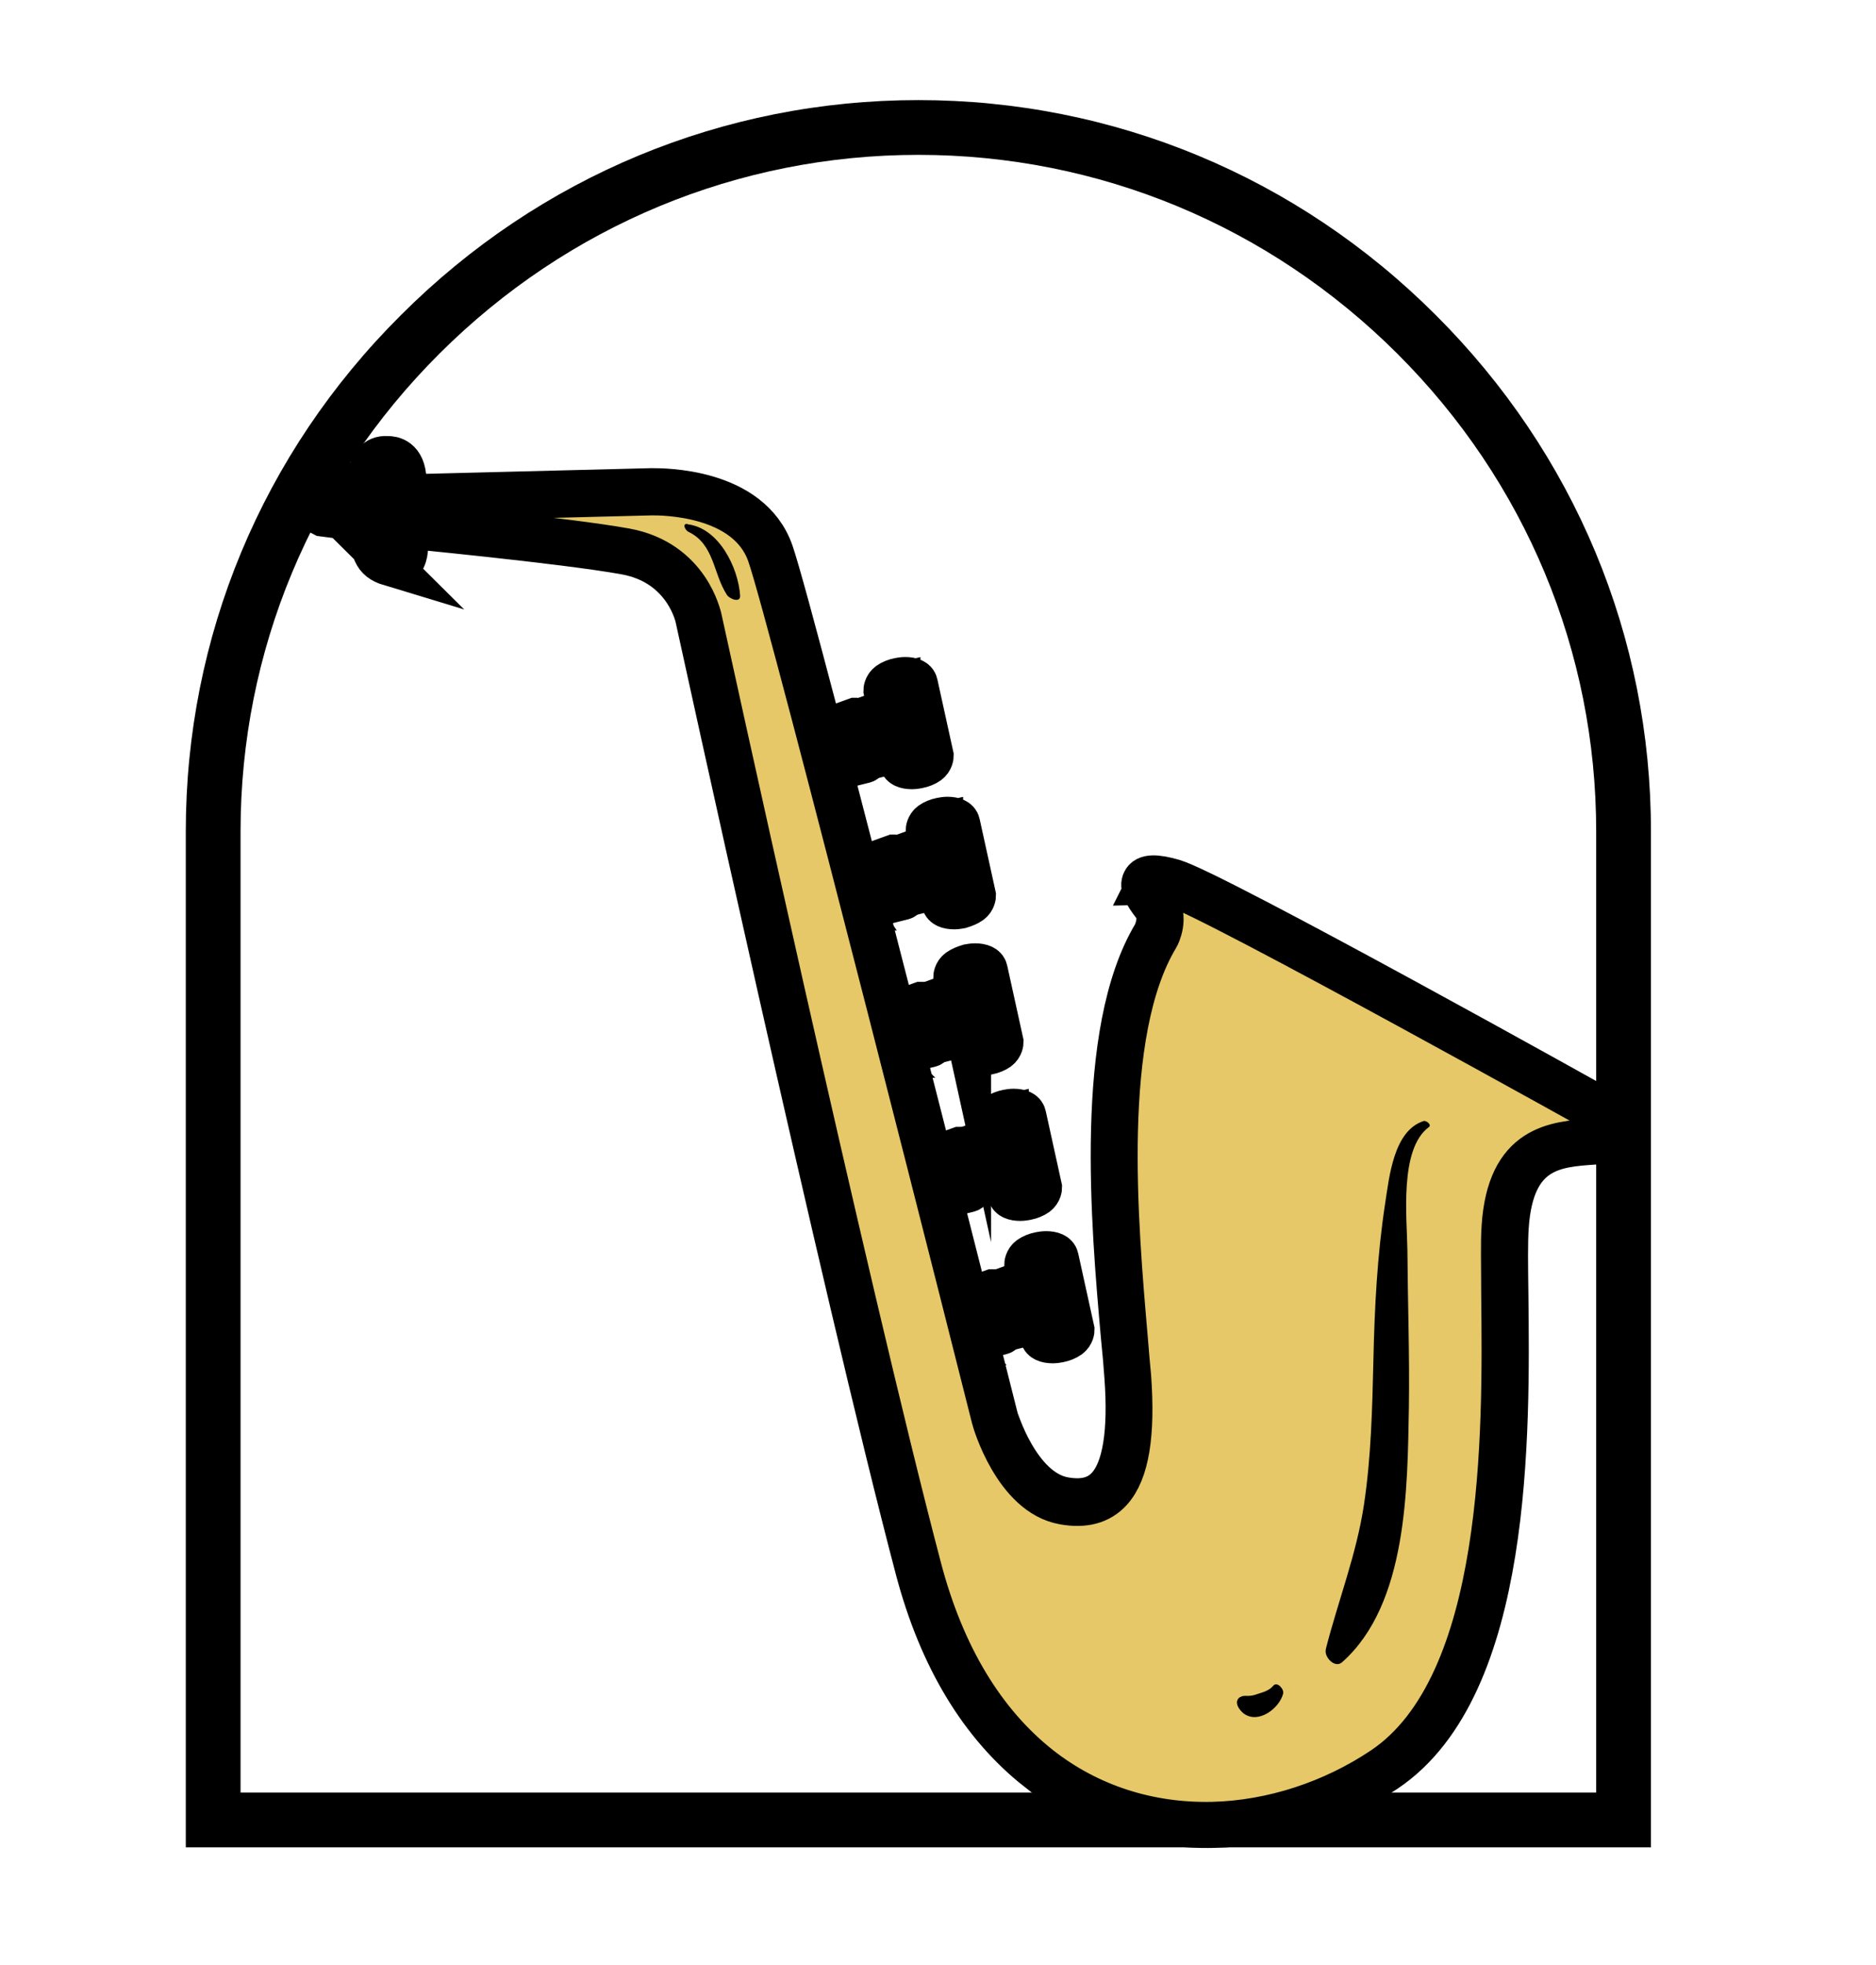 <?xml version="1.0" encoding="UTF-8"?>
<svg id="Calque_1" data-name="Calque 1" xmlns="http://www.w3.org/2000/svg" viewBox="0 0 49.68 52.03">
  <defs>
    <style>
      .cls-1 {
        fill: #000;
        stroke-width: 0px;
      }

      .cls-2 {
        fill: #e6c869;
      }

      .cls-2, .cls-3 {
        stroke: #000;
        stroke-miterlimit: 10;
        stroke-width: 1.11px;
      }

      .cls-3 {
        fill: #eb6027;
      }
    </style>
  </defs>
  <path class="cls-1" d="M43.72,48.91H4.92v-26.9c0-5.15,2.02-10.01,5.7-13.67,3.67-3.67,8.54-5.69,13.7-5.69s10.03,2.02,13.7,5.69c3.68,3.67,5.7,8.52,5.7,13.67v26.9ZM6.36,47.46h35.91v-25.45c0-4.76-1.87-9.26-5.27-12.65-3.4-3.39-7.91-5.26-12.68-5.26s-9.28,1.87-12.68,5.26c-3.4,3.39-5.27,7.89-5.27,12.65v25.45Z"/>
  <g>
    <g>
      <polygon class="cls-3" points="9.93 12.85 8.54 12.89 8.55 13.58 9.96 13.76 9.93 12.85"/>
      <path class="cls-3" d="M9.95,13.83l-1.4-.18s-.06-.03-.06-.06l-.02-.69s.03-.07.06-.07l1.4-.03s.07.03.07.06l.02.91s0,.04-.02.05c-.01.01-.03.02-.04.02h0ZM8.6,12.95v.57s1.29.17,1.29.17l-.02-.77-1.27.03Z"/>
    </g>
    <g>
      <polygon class="cls-3" points="21.71 19.44 22.67 19.09 22.89 20.12 21.73 20.41 21.71 19.44"/>
      <path class="cls-3" d="M21.69,20.46s-.02-.03-.03-.05l-.02-.97s.02-.05.04-.06l.97-.35s.04,0,.05,0c.02,0,.03.02.03.04l.22,1.03s-.01.07-.05.08l-1.16.29s0,0-.01,0c-.01,0-.03,0-.04-.01ZM22.62,19.18l-.85.31.02.85,1.02-.25-.19-.9Z"/>
    </g>
    <g>
      <path class="cls-3" d="M23.9,20.17c.02.09.2.12.4.08h0c.2-.04.35-.15.33-.24l-.42-1.91c-.02-.09-.2-.12-.4-.08h0c-.2.04-.35.15-.33.24l.42,1.91Z"/>
      <path class="cls-3" d="M23.84,20.19l-.42-1.91s0-.12.11-.2c.07-.05.17-.09.27-.11.06-.01.11-.02.17-.02.17,0,.29.05.31.15l.42,1.91s0,.12-.11.2c-.07.05-.17.09-.27.11-.06.01-.11.02-.17.02-.17,0-.29-.05-.31-.15ZM23.82,18.09c-.09.02-.17.05-.23.09-.05.03-.06.06-.06.07l.42,1.91s.06.05.18.05c.05,0,.09,0,.14-.02.09-.02.17-.05.23-.09.05-.03.06-.06.06-.07l-.42-1.91s-.06-.05-.18-.04c-.05,0-.09,0-.14.02Z"/>
    </g>
    <g>
      <polygon class="cls-3" points="22.72 23.06 23.69 22.71 23.91 23.74 22.75 24.03 22.72 23.06"/>
      <path class="cls-3" d="M22.71,24.08s-.02-.03-.03-.05l-.02-.97s.02-.05.04-.06l.97-.35s.04,0,.05,0c.02,0,.03.02.03.04l.22,1.03s-.01.07-.05.08l-1.16.29s0,0-.01,0c-.01,0-.03,0-.04-.01ZM23.64,22.8l-.85.31.02.85,1.02-.25-.19-.9Z"/>
    </g>
    <g>
      <path class="cls-3" d="M25.03,23.87c.02.09.2.12.4.08h0c.2-.05.35-.15.33-.24l-.42-1.91c-.02-.09-.2-.12-.4-.08h0c-.2.04-.35.15-.33.24l.42,1.91Z"/>
      <path class="cls-3" d="M24.96,23.89l-.42-1.91s0-.12.11-.2c.07-.05.17-.09.27-.11.06-.01.11-.02.17-.02.17,0,.29.05.31.15l.42,1.91s0,.12-.11.2c-.07.05-.17.09-.27.12-.06.01-.11.02-.17.02-.17,0-.29-.05-.31-.15ZM24.95,21.79c-.09.02-.17.05-.23.09-.05.03-.06.06-.06.07l.42,1.91s.06.05.18.05c.05,0,.09,0,.14-.02.09-.02.17-.05.23-.09.05-.03.06-.06.06-.07l-.42-1.91s-.06-.05-.18-.04c-.05,0-.09,0-.14.02Z"/>
    </g>
    <g>
      <polygon class="cls-3" points="23.45 26.96 24.42 26.61 24.64 27.64 23.47 27.93 23.45 26.96"/>
      <path class="cls-3" d="M23.43,27.98s-.03-.03-.03-.05l-.02-.97s.02-.05.04-.06l.97-.35s.04,0,.05,0c.02,0,.03.02.03.04l.22,1.03s-.01.07-.05.08l-1.16.29s0,0-.01,0c-.01,0-.03,0-.04-.01ZM24.37,26.69l-.85.31.02.85,1.02-.25-.19-.9Z"/>
    </g>
    <g>
      <path class="cls-3" d="M25.75,27.77c.02.09.2.12.4.08h0c.2-.04.35-.15.33-.24l-.42-1.91c-.02-.09-.2-.12-.4-.08h0c-.2.05-.35.15-.33.24l.42,1.91Z"/>
      <path class="cls-3" d="M25.69,27.78l-.42-1.91s0-.12.11-.2c.07-.05.17-.09.27-.12.06-.01.11-.02.17-.02.17,0,.29.05.31.15l.42,1.91s0,.12-.11.2c-.07.05-.17.09-.27.11-.06.01-.11.02-.17.02-.17,0-.29-.05-.31-.15ZM25.68,25.69c-.09.02-.17.05-.23.09-.05.03-.06.06-.06.07l.42,1.91s.06.05.18.04c.05,0,.09,0,.14-.02.09-.02.17-.05.23-.09.05-.03.06-.06.06-.07l-.42-1.91s-.06-.05-.18-.05c-.05,0-.09,0-.14.02Z"/>
    </g>
    <g>
      <polygon class="cls-3" points="24.47 30.79 25.43 30.44 25.65 31.48 24.49 31.77 24.47 30.79"/>
      <path class="cls-3" d="M24.45,31.82s-.02-.03-.03-.05l-.02-.97s.02-.05.04-.06l.97-.35s.04,0,.05,0c.02,0,.03.02.03.04l.22,1.03s-.01.07-.05.08l-1.16.29s0,0-.01,0c-.01,0-.03,0-.04-.01ZM25.38,30.53l-.85.31.02.85,1.02-.25-.19-.9Z"/>
    </g>
    <g>
      <path class="cls-3" d="M26.77,31.61c.02.09.2.12.4.08h0c.2-.04.35-.15.33-.24l-.42-1.91c-.02-.09-.2-.12-.4-.08h0c-.2.04-.35.15-.33.24l.42,1.91Z"/>
      <path class="cls-3" d="M26.71,31.62l-.42-1.91s0-.12.11-.2c.07-.05.17-.09.27-.11.06-.01.11-.02.17-.02.17,0,.29.05.31.15l.42,1.91s0,.12-.11.2c-.07.05-.17.09-.27.11-.06.01-.11.02-.17.02-.17,0-.29-.05-.31-.15ZM26.69,29.52c-.09.02-.17.05-.23.09-.05.03-.06.06-.06.07l.42,1.91s.06.05.18.05c.05,0,.09,0,.14-.02.09-.02.17-.05.23-.09.05-.03.06-.06.06-.07l-.42-1.91s-.06-.05-.18-.04c-.05,0-.09,0-.14.02Z"/>
    </g>
    <g>
      <polygon class="cls-3" points="25.33 34.57 26.3 34.22 26.52 35.25 25.36 35.54 25.33 34.57"/>
      <path class="cls-3" d="M25.32,35.59s-.03-.03-.03-.05l-.02-.97s.02-.05.04-.06l.97-.35s.04,0,.05,0,.03.02.03.04l.22,1.03s-.01.07-.05.08l-1.16.29s0,0-.01,0c-.01,0-.03,0-.04-.01ZM26.25,34.3l-.85.31.02.85,1.02-.25-.19-.9Z"/>
    </g>
    <g>
      <path class="cls-3" d="M27.64,35.38c.02.09.2.12.4.08h0c.2-.04.35-.15.33-.24l-.42-1.91c-.02-.09-.2-.12-.4-.08h0c-.2.05-.35.15-.33.24l.42,1.91Z"/>
      <path class="cls-3" d="M27.57,35.39l-.42-1.91s0-.12.11-.2c.07-.05.17-.09.27-.11.06-.01.11-.02.17-.02.17,0,.29.05.31.15l.42,1.91s0,.12-.11.2c-.07.05-.17.09-.27.11-.06.01-.11.02-.17.02-.17,0-.29-.05-.31-.15ZM27.56,33.29c-.09.02-.17.05-.23.09-.05.03-.06.06-.06.07l.42,1.91s.06.05.18.04c.05,0,.09,0,.14-.02.09-.02.17-.05.23-.09.05-.03.06-.06.06-.07l-.42-1.91s-.06-.05-.18-.05c-.05,0-.09,0-.14.02Z"/>
    </g>
    <g>
      <path class="cls-2" d="M10.49,13.19l6.75-.17s2.55-.11,3.16,1.63c.61,1.74,5.94,22.88,5.94,22.88,0,0,.57,1.98,1.83,2.21,1.26.23,1.89-.7,1.69-3.29-.19-2.59-1-8.77.75-11.67,0,0,.25-.48-.02-.82-.27-.34-.63-.89.46-.57,1.09.32,11.72,6.25,11.72,6.25,0,0,.83.46-.2.57-1.04.11-2.56-.11-2.72,2.28-.16,2.39.81,11.68-3.2,14.38-4.01,2.7-10.39,2.12-12.35-5.33-1.96-7.45-5.82-25.15-5.82-25.15,0,0-.27-1.47-1.94-1.77-1.67-.3-6.05-.72-6.05-.72l-.02-.69Z"/>
      <path class="cls-2" d="M10.49,13.19l6.75-.17s2.55-.11,3.16,1.63c.61,1.74,5.94,22.88,5.94,22.88,0,0,.57,1.98,1.83,2.21,1.26.23,1.89-.7,1.69-3.29-.19-2.59-1-8.77.75-11.67,0,0,.25-.48-.02-.82-.27-.34-.63-.89.46-.57,1.09.32,11.72,6.25,11.72,6.25,0,0,.83.46-.2.57-1.04.11-2.56-.11-2.72,2.28-.16,2.39.81,11.68-3.2,14.38-4.01,2.7-10.39,2.12-12.35-5.33-1.96-7.45-5.82-25.15-5.82-25.15,0,0-.27-1.47-1.94-1.77-1.67-.3-6.05-.72-6.05-.72l-.02-.69Z"/>
      <path class="cls-2" d="M27.47,46.87c-1.51-1.19-2.59-2.98-3.21-5.33-1.94-7.36-5.78-24.98-5.82-25.16,0-.01-.28-1.43-1.88-1.72-1.65-.3-6-.71-6.05-.72-.03,0-.06-.03-.06-.06l-.02-.69s.03-.07.06-.07l6.75-.17h.02c.27,0,2.61-.02,3.2,1.67.6,1.72,5.89,22.67,5.94,22.88,0,.02.57,1.94,1.78,2.16.5.09.88,0,1.15-.3.42-.46.58-1.45.47-2.92-.02-.3-.05-.64-.09-1.03-.27-3.03-.71-8.1.84-10.68,0,0,.23-.45-.01-.75-.25-.32-.34-.52-.27-.65.07-.16.33-.17.81-.03,1.09.32,11.3,6.01,11.73,6.26.07.04.39.22.35.42-.03.14-.21.23-.57.27-.12.01-.26.02-.39.03-1,.07-2.13.14-2.27,2.19-.03.42-.02,1.04-.01,1.82.04,3.62.12,10.36-3.21,12.6-1.36.92-2.99,1.45-4.57,1.48h0c-1.73.04-3.34-.48-4.67-1.52ZM30.39,23.4s-.01.17.26.51c.29.37.04.87.02.9-1.54,2.55-1.09,7.59-.83,10.61.03.38.06.73.09,1.03.11,1.53-.05,2.52-.5,3.02-.3.33-.72.44-1.27.34-1.29-.23-1.86-2.17-1.88-2.26-.05-.21-5.34-21.16-5.94-22.87-.56-1.6-2.82-1.59-3.08-1.59l-6.71.17v.57c.54.05,4.47.43,6.02.71,1.69.31,1.98,1.81,1.99,1.82.04.18,3.88,17.79,5.82,25.15.61,2.32,1.68,4.09,3.16,5.26,1.3,1.02,2.88,1.53,4.58,1.49h0c1.56-.04,3.16-.56,4.5-1.46,3.27-2.2,3.2-8.9,3.16-12.49,0-.79-.02-1.41.01-1.83.14-2.16,1.39-2.24,2.39-2.31.13,0,.26-.02.39-.03.41-.04.46-.13.46-.16.02-.08-.16-.22-.28-.29-.11-.06-10.64-5.93-11.71-6.25-.22-.06-.39-.1-.51-.09-.06,0-.13.01-.15.05Z"/>
    </g>
    <g>
      <path class="cls-3" d="M10.68,12.72l.04,1.79s.01.51-.38.39c-.39-.12-.46-.33-.48-1.07l-.02-.85s-.12-.86.4-.81c0,0,.42-.08.44.54Z"/>
      <path class="cls-3" d="M10.32,14.96c-.43-.13-.51-.38-.53-1.13l-.02-.84s-.07-.52.14-.76c.08-.09.19-.14.33-.13,0,0,.02,0,.03,0,.11,0,.45.03.47.61l.04,1.79c0,.16-.06.47-.33.47-.04,0-.09,0-.14-.02ZM10.25,12.24s-.01,0-.02,0c-.1-.01-.17.02-.23.08-.17.2-.11.65-.1.66l.02.85c.02.74.09.9.44,1,.04,0,.07.02.1.01.2,0,.2-.34.2-.34l-.04-1.79c-.01-.44-.24-.48-.34-.48-.01,0-.02,0-.02,0Z"/>
    </g>
    <path class="cls-1" d="M35.11,43.66c.33-1.29.81-2.5,1.01-3.82.19-1.26.22-2.54.25-3.82.03-1.39.1-2.77.31-4.15.11-.7.22-1.93,1.02-2.19.07-.02.22.1.14.16-.79.58-.58,2.41-.57,3.25.01,1.39.06,2.78.04,4.17-.04,2.12-.03,5.21-1.77,6.75-.19.17-.48-.14-.43-.34Z"/>
    <path class="cls-1" d="M32.85,44.93c.06-.04.13-.03.2-.03.09,0,.17-.02.25-.05.16-.05.31-.09.42-.22.1-.12.29.09.26.21-.1.39-.65.81-1.04.53-.13-.1-.28-.32-.1-.44Z"/>
    <path class="cls-1" d="M18.2,13.88c.83.09,1.35,1.14,1.4,1.89.01.21-.29.08-.35-.02-.37-.57-.33-1.34-1.02-1.67-.08-.04-.18-.22-.02-.21Z"/>
    <path class="cls-3" d="M10.13,12.79c.03-.19.29-.02.29.12,0,.35.13.7.04,1.04-.05.19-.31-.06-.32-.17-.03-.32-.05-.67,0-.99Z"/>
  </g>
</svg>